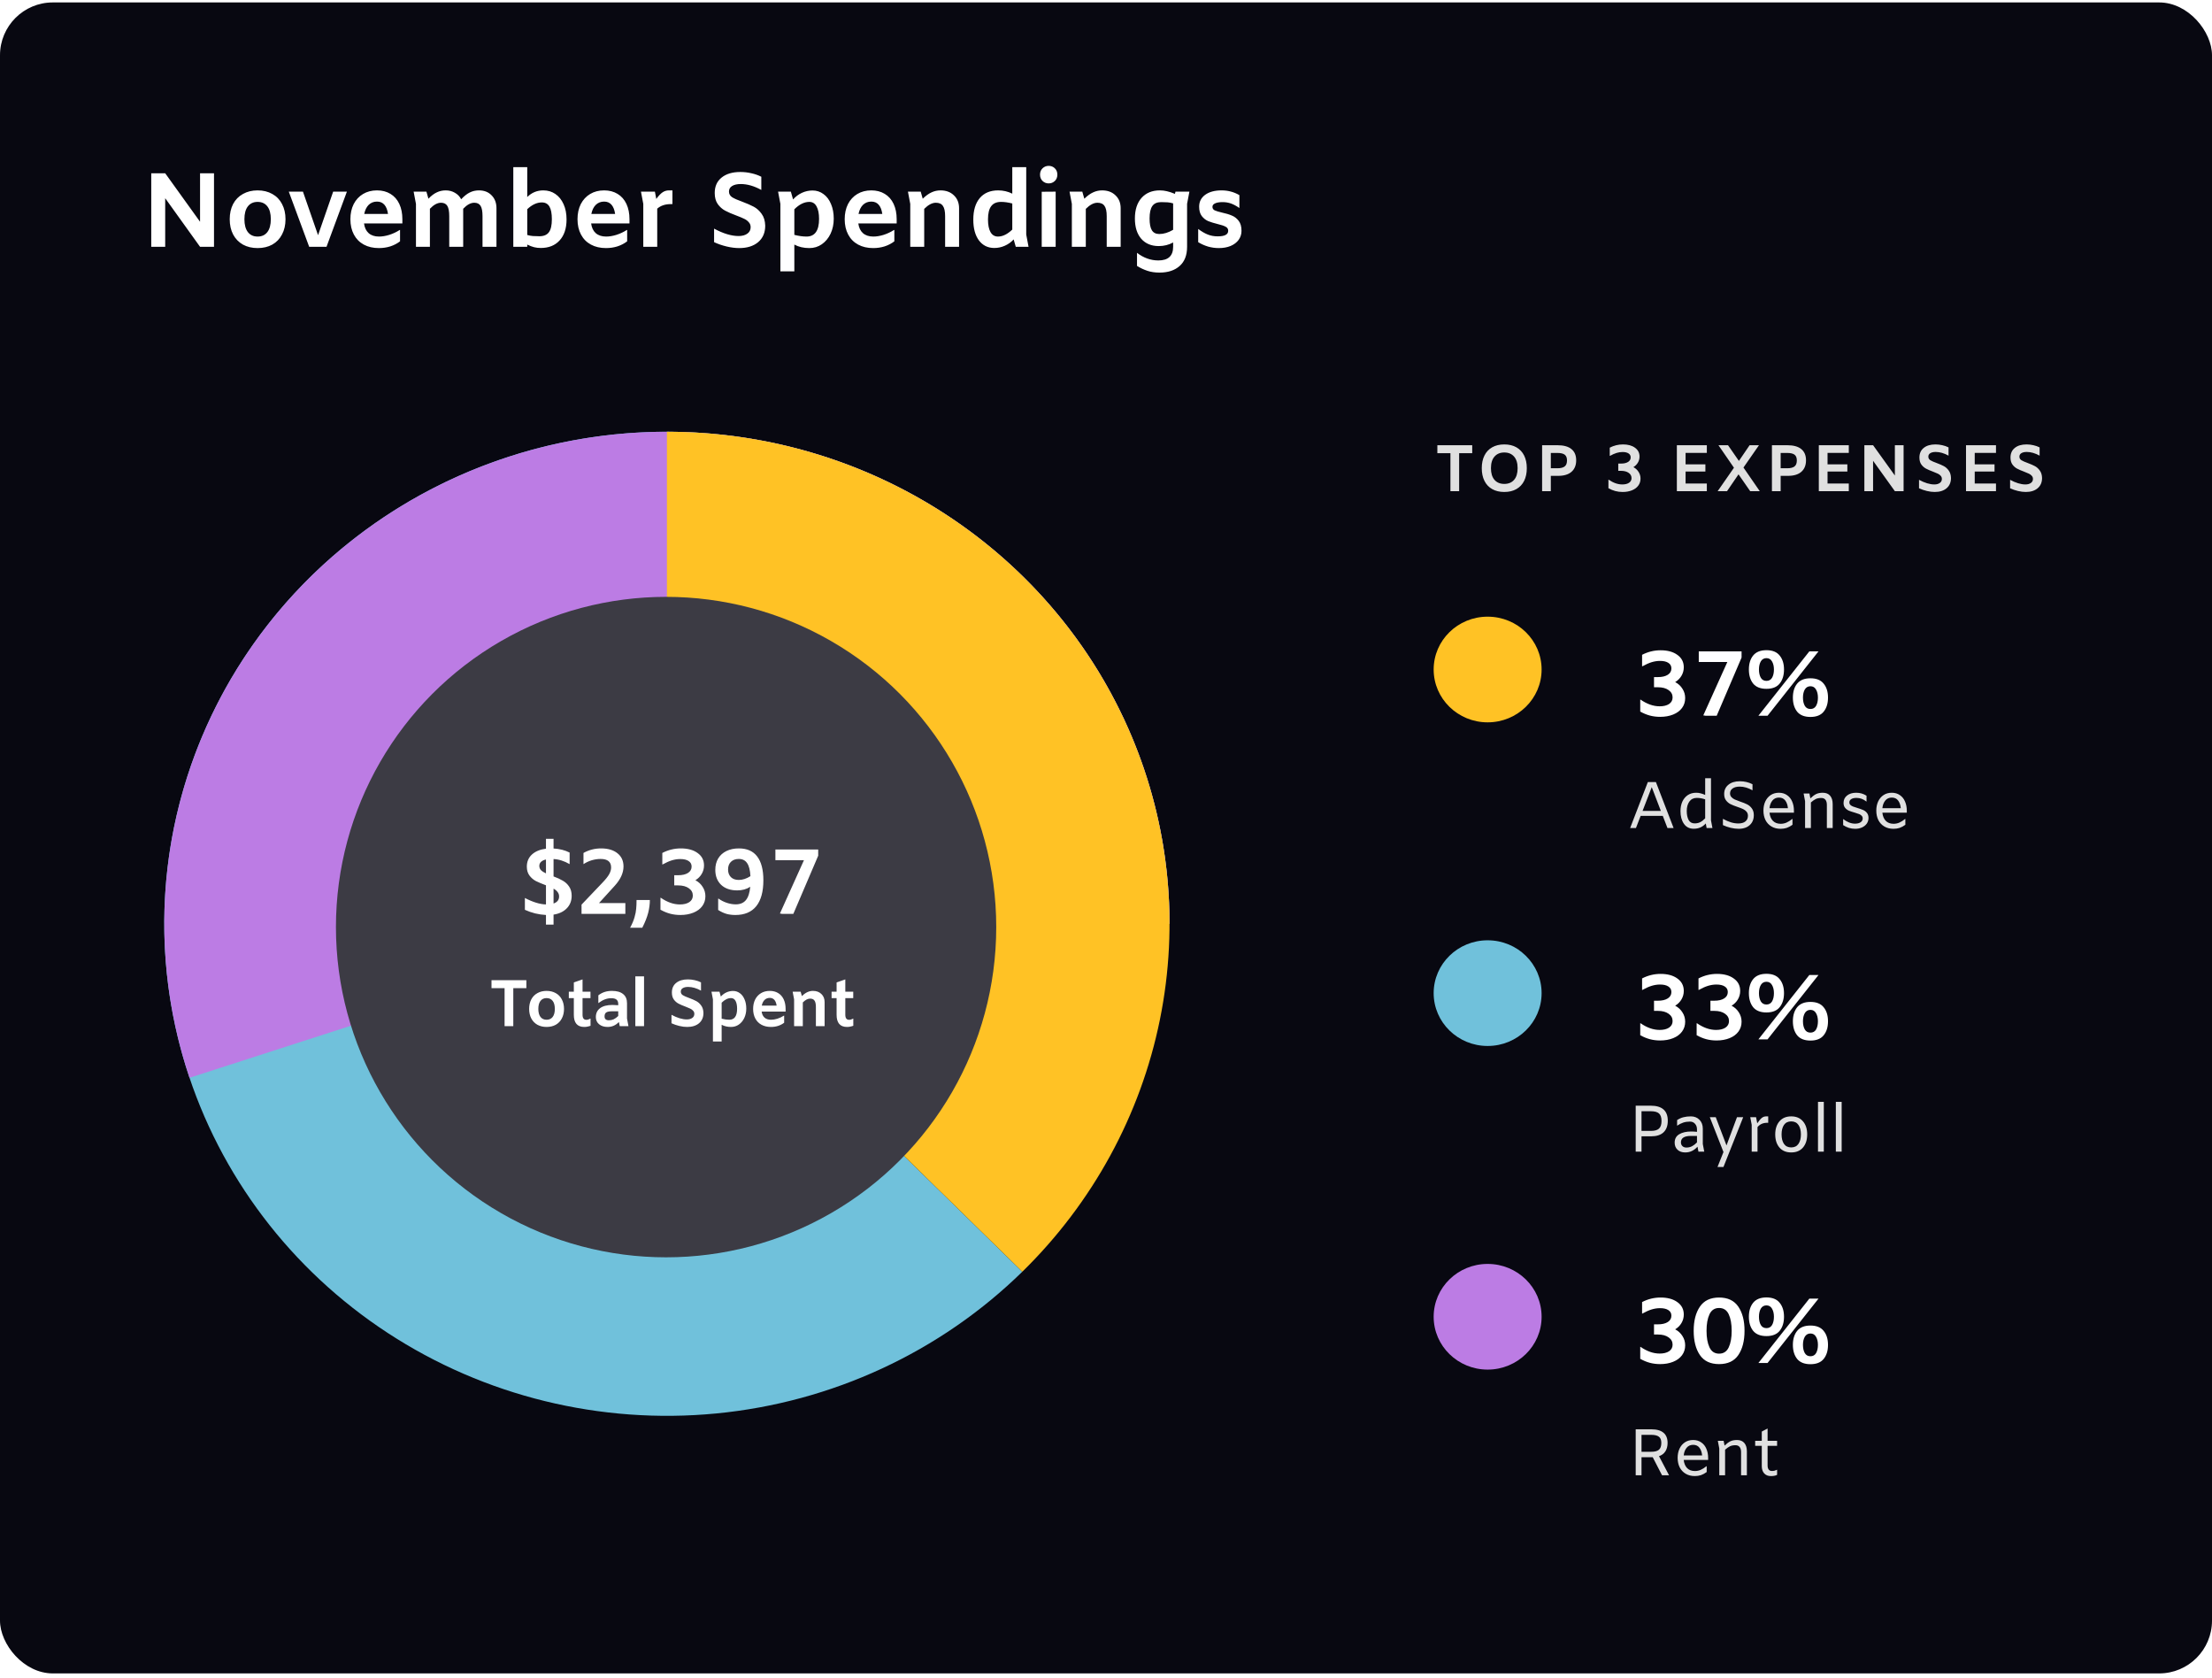 <svg width="335" height="254" viewBox="0 0 335 254" fill="none" xmlns="http://www.w3.org/2000/svg">
<rect y="0.369" width="335" height="253" rx="8" fill="#080811"/>
<g filter="url(#filter0_d_4_74)">
<path d="M31.41 24.233V35.369H29.298L24.018 28.009V35.369H21.906V24.233H24.018L29.298 31.577V24.233H31.41ZM38.015 35.561C37.173 35.561 36.431 35.385 35.791 35.033C35.151 34.671 34.655 34.159 34.303 33.497C33.962 32.836 33.791 32.068 33.791 31.193C33.791 30.319 33.962 29.551 34.303 28.889C34.655 28.228 35.151 27.721 35.791 27.369C36.431 27.007 37.173 26.825 38.015 26.825C38.858 26.825 39.599 27.007 40.239 27.369C40.879 27.721 41.37 28.228 41.711 28.889C42.063 29.551 42.239 30.319 42.239 31.193C42.239 32.068 42.063 32.836 41.711 33.497C41.37 34.159 40.879 34.671 40.239 35.033C39.599 35.385 38.858 35.561 38.015 35.561ZM38.015 33.817C38.645 33.817 39.135 33.593 39.487 33.145C39.839 32.687 40.015 32.036 40.015 31.193C40.015 30.34 39.839 29.689 39.487 29.241C39.135 28.793 38.645 28.569 38.015 28.569C37.386 28.569 36.895 28.793 36.543 29.241C36.191 29.689 36.015 30.34 36.015 31.193C36.015 32.036 36.191 32.687 36.543 33.145C36.895 33.593 37.386 33.817 38.015 33.817ZM51.537 27.017L48.449 35.369H45.825L42.737 27.017H44.881L47.169 33.609L49.457 27.017H51.537ZM59.938 31.833H54.13C54.215 32.473 54.45 32.964 54.834 33.305C55.228 33.647 55.751 33.817 56.402 33.817C56.882 33.817 57.399 33.732 57.954 33.561C58.519 33.38 59.042 33.135 59.522 32.825H59.586V34.537C59.159 34.868 58.669 35.124 58.114 35.305C57.57 35.476 56.994 35.561 56.386 35.561C55.511 35.561 54.748 35.385 54.098 35.033C53.447 34.681 52.946 34.175 52.594 33.513C52.242 32.852 52.066 32.079 52.066 31.193C52.066 30.329 52.231 29.567 52.562 28.905C52.903 28.244 53.378 27.732 53.986 27.369C54.594 27.007 55.298 26.825 56.098 26.825C56.877 26.825 57.554 27.001 58.13 27.353C58.717 27.705 59.164 28.212 59.474 28.873C59.783 29.535 59.938 30.308 59.938 31.193V31.833ZM56.098 28.521C55.596 28.521 55.175 28.687 54.834 29.017C54.503 29.348 54.279 29.807 54.162 30.393H57.762C57.676 29.785 57.495 29.321 57.218 29.001C56.941 28.681 56.567 28.521 56.098 28.521ZM71.532 26.825C72.332 26.825 72.972 27.076 73.452 27.577C73.942 28.068 74.188 28.719 74.188 29.529V35.369H72.076V30.729C72.076 30.004 71.98 29.487 71.788 29.177C71.596 28.857 71.276 28.697 70.828 28.697C70.284 28.697 69.724 29.001 69.148 29.609V35.369H67.036V30.729C67.036 30.004 66.94 29.487 66.748 29.177C66.556 28.857 66.236 28.697 65.788 28.697C65.244 28.697 64.684 29.001 64.108 29.609V35.369H61.996V28.873L61.644 27.017H63.58L63.884 28.089C64.31 27.641 64.732 27.321 65.148 27.129C65.564 26.927 66.012 26.825 66.492 26.825C67.025 26.825 67.494 26.948 67.9 27.193C68.316 27.428 68.63 27.753 68.844 28.169C69.292 27.689 69.724 27.348 70.14 27.145C70.566 26.932 71.03 26.825 71.532 26.825ZM81.282 26.825C81.976 26.825 82.584 27.007 83.106 27.369C83.64 27.732 84.056 28.249 84.354 28.921C84.653 29.583 84.802 30.351 84.802 31.225C84.802 32.58 84.45 33.641 83.746 34.409C83.053 35.167 82.104 35.545 80.898 35.545C80.546 35.545 80.216 35.508 79.906 35.433C79.597 35.359 79.245 35.225 78.85 35.033V35.369H76.738V23.305H78.85V27.833C79.522 27.161 80.333 26.825 81.282 26.825ZM80.69 33.769C81.352 33.769 81.832 33.567 82.13 33.161C82.429 32.756 82.578 32.1 82.578 31.193C82.578 30.329 82.456 29.689 82.21 29.273C81.965 28.857 81.581 28.649 81.058 28.649C80.312 28.649 79.576 28.991 78.85 29.673V33.577C79.138 33.663 79.421 33.716 79.698 33.737C79.976 33.759 80.306 33.769 80.69 33.769ZM94.333 31.833H88.525C88.61 32.473 88.845 32.964 89.229 33.305C89.624 33.647 90.146 33.817 90.797 33.817C91.277 33.817 91.794 33.732 92.349 33.561C92.914 33.38 93.437 33.135 93.917 32.825H93.981V34.537C93.554 34.868 93.064 35.124 92.509 35.305C91.965 35.476 91.389 35.561 90.781 35.561C89.906 35.561 89.144 35.385 88.493 35.033C87.842 34.681 87.341 34.175 86.989 33.513C86.637 32.852 86.461 32.079 86.461 31.193C86.461 30.329 86.626 29.567 86.957 28.905C87.298 28.244 87.773 27.732 88.381 27.369C88.989 27.007 89.693 26.825 90.493 26.825C91.272 26.825 91.949 27.001 92.525 27.353C93.112 27.705 93.559 28.212 93.869 28.873C94.178 29.535 94.333 30.308 94.333 31.193V31.833ZM90.493 28.521C89.992 28.521 89.57 28.687 89.229 29.017C88.898 29.348 88.674 29.807 88.557 30.393H92.157C92.072 29.785 91.89 29.321 91.613 29.001C91.335 28.681 90.962 28.521 90.493 28.521ZM100.839 26.825V28.905H100.567C99.735 28.905 99.057 29.135 98.535 29.593V35.369H96.423V28.873L96.071 27.017H98.183L98.391 28.121C98.743 27.641 99.063 27.305 99.351 27.113C99.639 26.921 99.959 26.825 100.311 26.825H100.839ZM110.954 35.561C110.356 35.561 109.722 35.481 109.05 35.321C108.378 35.161 107.743 34.943 107.146 34.665V32.617C108.532 33.364 109.77 33.737 110.858 33.737C111.402 33.737 111.839 33.62 112.17 33.385C112.511 33.151 112.682 32.82 112.682 32.393C112.682 32.095 112.586 31.844 112.394 31.641C112.212 31.428 111.983 31.257 111.706 31.129C111.428 30.991 111.034 30.825 110.522 30.633C109.828 30.377 109.263 30.132 108.826 29.897C108.388 29.663 108.015 29.332 107.706 28.905C107.396 28.468 107.242 27.908 107.242 27.225C107.242 26.223 107.588 25.444 108.282 24.889C108.975 24.324 109.924 24.041 111.13 24.041C111.695 24.041 112.25 24.105 112.794 24.233C113.338 24.351 113.839 24.527 114.298 24.761V26.761C113.22 26.164 112.18 25.865 111.178 25.865C110.623 25.865 110.186 25.967 109.866 26.169C109.556 26.361 109.402 26.639 109.402 27.001C109.402 27.364 109.562 27.652 109.882 27.865C110.212 28.068 110.719 28.292 111.402 28.537C112.116 28.804 112.703 29.06 113.162 29.305C113.62 29.551 114.015 29.908 114.346 30.377C114.687 30.836 114.868 31.433 114.89 32.169C114.89 33.225 114.532 34.057 113.818 34.665C113.103 35.263 112.148 35.561 110.954 35.561ZM122.052 26.841C122.681 26.841 123.236 27.023 123.716 27.385C124.207 27.737 124.585 28.239 124.852 28.889C125.129 29.529 125.268 30.271 125.268 31.113C125.268 31.945 125.108 32.703 124.788 33.385C124.468 34.057 124.025 34.591 123.46 34.985C122.905 35.369 122.276 35.561 121.572 35.561C120.719 35.561 119.961 35.385 119.3 35.033V39.081H117.188V28.873L116.836 27.017H118.772L119.108 28.201C119.492 27.764 119.94 27.428 120.452 27.193C120.964 26.959 121.497 26.841 122.052 26.841ZM121.14 33.817C122.409 33.817 123.044 32.927 123.044 31.145C123.044 30.324 122.916 29.689 122.66 29.241C122.415 28.793 122.052 28.569 121.572 28.569C120.804 28.569 120.047 28.943 119.3 29.689V33.561C119.983 33.732 120.596 33.817 121.14 33.817ZM134.798 31.833H128.99C129.076 32.473 129.31 32.964 129.694 33.305C130.089 33.647 130.612 33.817 131.262 33.817C131.742 33.817 132.26 33.732 132.814 33.561C133.38 33.38 133.902 33.135 134.382 32.825H134.446V34.537C134.02 34.868 133.529 35.124 132.974 35.305C132.43 35.476 131.854 35.561 131.246 35.561C130.372 35.561 129.609 35.385 128.958 35.033C128.308 34.681 127.806 34.175 127.454 33.513C127.102 32.852 126.926 32.079 126.926 31.193C126.926 30.329 127.092 29.567 127.422 28.905C127.764 28.244 128.238 27.732 128.846 27.369C129.454 27.007 130.158 26.825 130.958 26.825C131.737 26.825 132.414 27.001 132.99 27.353C133.577 27.705 134.025 28.212 134.334 28.873C134.644 29.535 134.798 30.308 134.798 31.193V31.833ZM130.958 28.521C130.457 28.521 130.036 28.687 129.694 29.017C129.364 29.348 129.14 29.807 129.022 30.393H132.622C132.537 29.785 132.356 29.321 132.078 29.001C131.801 28.681 131.428 28.521 130.958 28.521ZM141.432 26.825C142.275 26.825 142.952 27.076 143.464 27.577C143.987 28.068 144.248 28.719 144.248 29.529V35.369H142.136V30.729C142.136 30.004 142.024 29.487 141.8 29.177C141.587 28.857 141.23 28.697 140.728 28.697C140.174 28.697 139.587 29.007 138.968 29.625V35.369H136.856V28.873L136.504 27.017H138.44L138.744 28.089C139.203 27.641 139.646 27.321 140.072 27.129C140.499 26.927 140.952 26.825 141.432 26.825ZM152.835 35.369L152.515 34.249C152.131 34.665 151.683 34.985 151.171 35.209C150.669 35.433 150.141 35.545 149.587 35.545C148.605 35.545 147.827 35.161 147.251 34.393C146.685 33.625 146.403 32.58 146.403 31.257C146.403 29.86 146.728 28.772 147.379 27.993C148.04 27.215 148.968 26.825 150.163 26.825C150.931 26.825 151.645 26.991 152.307 27.321V23.305H154.419V33.513L154.771 35.369H152.835ZM148.627 31.225C148.627 32.057 148.755 32.697 149.011 33.145C149.267 33.593 149.645 33.817 150.147 33.817C150.851 33.817 151.571 33.465 152.307 32.761V28.809C151.688 28.649 151.123 28.569 150.611 28.569C149.928 28.569 149.427 28.788 149.107 29.225C148.787 29.652 148.627 30.319 148.627 31.225ZM157.821 25.769C157.458 25.769 157.149 25.647 156.893 25.401C156.637 25.156 156.509 24.836 156.509 24.441C156.509 24.047 156.637 23.727 156.893 23.481C157.149 23.236 157.458 23.113 157.821 23.113C158.184 23.113 158.493 23.236 158.749 23.481C159.005 23.727 159.133 24.047 159.133 24.441C159.133 24.836 159.005 25.156 158.749 25.401C158.493 25.647 158.184 25.769 157.821 25.769ZM158.877 27.017V35.369H156.765V27.033L158.877 27.017ZM165.905 26.825C166.748 26.825 167.425 27.076 167.937 27.577C168.46 28.068 168.721 28.719 168.721 29.529V35.369H166.609V30.729C166.609 30.004 166.497 29.487 166.273 29.177C166.06 28.857 165.703 28.697 165.201 28.697C164.647 28.697 164.06 29.007 163.441 29.625V35.369H161.329V28.873L160.977 27.017H162.913L163.217 28.089C163.676 27.641 164.119 27.321 164.545 27.129C164.972 26.927 165.425 26.825 165.905 26.825ZM179.132 27.017L178.78 28.857V35.369C178.78 36.639 178.406 37.604 177.66 38.265C176.913 38.937 175.894 39.273 174.604 39.273C173.921 39.273 173.308 39.183 172.764 39.001C172.22 38.82 171.697 38.575 171.196 38.265V36.281C172.198 37.049 173.276 37.433 174.428 37.433C175.921 37.433 176.668 36.745 176.668 35.369V34.713C176.006 35.076 175.281 35.257 174.492 35.257C173.372 35.257 172.486 34.889 171.836 34.153C171.196 33.407 170.876 32.383 170.876 31.081C170.876 29.759 171.212 28.719 171.884 27.961C172.566 27.204 173.489 26.825 174.652 26.825C175.025 26.825 175.382 26.868 175.724 26.953C176.065 27.028 176.47 27.161 176.94 27.353L177.02 27.017H179.132ZM174.572 33.433C175.244 33.433 175.942 33.22 176.668 32.793V28.793C176.39 28.708 176.113 28.655 175.836 28.633C175.569 28.612 175.244 28.601 174.86 28.601C174.241 28.601 173.793 28.799 173.516 29.193C173.238 29.588 173.1 30.217 173.1 31.081C173.1 31.903 173.217 32.5 173.452 32.873C173.686 33.247 174.06 33.433 174.572 33.433ZM183.598 35.561C183.043 35.561 182.499 35.487 181.966 35.337C181.432 35.177 180.931 34.953 180.462 34.665V32.665C180.974 33.049 181.459 33.332 181.918 33.513C182.376 33.695 182.872 33.785 183.406 33.785C183.95 33.785 184.35 33.716 184.606 33.577C184.872 33.439 185.006 33.225 185.006 32.937C185.006 32.66 184.878 32.457 184.622 32.329C184.376 32.191 183.982 32.057 183.438 31.929C182.84 31.78 182.355 31.631 181.982 31.481C181.608 31.321 181.283 31.065 181.006 30.713C180.739 30.361 180.606 29.887 180.606 29.289C180.606 28.543 180.91 27.945 181.518 27.497C182.136 27.049 182.963 26.825 183.998 26.825C184.499 26.825 184.963 26.884 185.39 27.001C185.816 27.108 186.254 27.289 186.702 27.545V29.497C186.243 29.177 185.816 28.948 185.422 28.809C185.027 28.671 184.606 28.601 184.158 28.601C183.667 28.601 183.288 28.665 183.022 28.793C182.755 28.911 182.622 29.087 182.622 29.321C182.622 29.556 182.734 29.732 182.958 29.849C183.192 29.956 183.56 30.068 184.062 30.185C184.659 30.313 185.155 30.463 185.55 30.633C185.955 30.793 186.302 31.06 186.59 31.433C186.878 31.796 187.022 32.303 187.022 32.953C187.022 33.455 186.878 33.908 186.59 34.313C186.302 34.708 185.896 35.017 185.374 35.241C184.851 35.455 184.259 35.561 183.598 35.561Z" fill="white"/>
</g>
<path d="M177.123 139.869C177.123 122.633 171.016 105.931 159.844 92.607C148.671 79.283 133.124 70.163 115.851 66.801C98.578 63.438 80.648 66.041 65.116 74.166C49.584 82.291 37.411 95.435 30.672 111.359C23.932 127.283 23.043 145.002 28.155 161.495C33.267 177.989 44.065 192.238 58.709 201.814C73.352 211.39 90.935 215.7 108.461 214.011C125.988 212.321 142.374 204.736 154.827 192.549L101 139.869H177.123Z" fill="#70C1DB"/>
<path d="M177.123 139.869C177.123 129.087 174.731 118.433 170.114 108.644C165.496 98.854 158.762 90.162 150.377 83.168C141.992 76.174 132.156 71.045 121.548 68.135C110.94 65.224 99.812 64.602 88.934 66.311C78.057 68.02 67.688 72.019 58.543 78.033C49.399 84.047 41.697 91.932 35.97 101.143C30.243 110.354 26.628 120.672 25.373 131.384C24.118 142.096 25.254 152.947 28.702 163.187L101 139.869H177.123Z" fill="#BC7CE4"/>
<path d="M101 65.369C116.056 65.369 130.773 69.739 143.291 77.925C155.81 86.111 165.567 97.746 171.328 111.359C177.09 124.972 178.597 139.952 175.66 154.403C172.723 168.855 165.473 182.13 154.827 192.549L101 139.869L101 65.369Z" fill="#FFC225"/>
<circle cx="100.877" cy="140.369" r="50" fill="#3C3B44"/>
<g filter="url(#filter1_d_4_74)">
<path d="M85.577 133.625C85.577 134.391 85.33 135.025 84.835 135.529C84.35 136.033 83.683 136.351 82.833 136.481V137.993H81.685V136.537C81.153 136.509 80.607 136.43 80.047 136.299C79.497 136.159 78.979 135.977 78.493 135.753V133.961C79.688 134.587 80.752 134.913 81.685 134.941V132.043C81.041 131.801 80.533 131.586 80.159 131.399C79.786 131.203 79.464 130.928 79.193 130.573C78.923 130.219 78.787 129.766 78.787 129.215C78.787 128.469 79.044 127.857 79.557 127.381C80.08 126.905 80.789 126.611 81.685 126.499V125.001H82.833V126.471C83.739 126.518 84.551 126.723 85.269 127.087V128.837C84.448 128.361 83.636 128.105 82.833 128.067V130.699C83.393 130.905 83.86 131.119 84.233 131.343C84.616 131.558 84.933 131.852 85.185 132.225C85.447 132.599 85.577 133.065 85.577 133.625ZM80.677 129.103C80.677 129.355 80.761 129.57 80.929 129.747C81.107 129.925 81.359 130.088 81.685 130.237V128.137C81.368 128.203 81.121 128.319 80.943 128.487C80.766 128.646 80.677 128.851 80.677 129.103ZM82.833 134.801C83.393 134.605 83.673 134.251 83.673 133.737C83.673 133.476 83.599 133.252 83.449 133.065C83.309 132.869 83.104 132.697 82.833 132.547V134.801ZM93.708 134.731V136.369H87.072V134.969L90.194 131.693C90.707 131.161 91.062 130.718 91.258 130.363C91.454 130.009 91.552 129.668 91.552 129.341C91.552 128.483 91.02 128.053 89.956 128.053C89.517 128.053 89.074 128.119 88.626 128.249C88.187 128.38 87.767 128.576 87.366 128.837V127.143C88.187 126.686 89.079 126.457 90.04 126.457C91.076 126.457 91.897 126.7 92.504 127.185C93.12 127.671 93.428 128.338 93.428 129.187C93.428 130.158 92.989 131.129 92.112 132.099L89.718 134.731H93.708ZM97.419 134.269C97.419 134.895 97.335 135.539 97.168 136.201C96.999 136.864 96.701 137.62 96.272 138.469H94.424C94.731 137.909 94.956 137.382 95.096 136.887C95.236 136.402 95.32 135.973 95.347 135.599C95.385 135.217 95.403 134.773 95.403 134.269H97.419ZM104.318 131.273C104.794 131.525 105.163 131.866 105.424 132.295C105.695 132.715 105.83 133.182 105.83 133.695C105.83 134.265 105.672 134.764 105.354 135.193C105.037 135.623 104.589 135.954 104.01 136.187C103.432 136.421 102.774 136.537 102.036 136.537C101.495 136.537 100.977 136.472 100.482 136.341C99.997 136.211 99.512 136.01 99.026 135.739V133.933H99.082C100.053 134.605 101.014 134.941 101.966 134.941C102.564 134.941 103.04 134.825 103.394 134.591C103.749 134.349 103.926 134.017 103.926 133.597C103.926 133.14 103.726 132.771 103.324 132.491C102.923 132.202 102.382 132.057 101.7 132.057H101.112V130.517H101.7C102.335 130.517 102.834 130.401 103.198 130.167C103.562 129.934 103.744 129.612 103.744 129.201C103.744 128.837 103.59 128.557 103.282 128.361C102.984 128.165 102.564 128.067 102.022 128.067C101.602 128.067 101.178 128.133 100.748 128.263C100.328 128.394 99.866 128.599 99.362 128.879H99.306V127.143C100.193 126.686 101.126 126.457 102.106 126.457C103.17 126.457 104.02 126.691 104.654 127.157C105.298 127.615 105.62 128.24 105.62 129.033C105.62 129.5 105.504 129.929 105.27 130.321C105.046 130.704 104.729 131.021 104.318 131.273ZM110.9 126.457C112.132 126.457 113.056 126.863 113.672 127.675C114.297 128.487 114.61 129.687 114.61 131.273C114.61 133 114.251 134.311 113.532 135.207C112.813 136.094 111.759 136.537 110.368 136.537C109.883 136.537 109.435 136.481 109.024 136.369C108.613 136.248 108.193 136.052 107.764 135.781V134.059H107.82C108.212 134.339 108.637 134.554 109.094 134.703C109.551 134.853 109.995 134.927 110.424 134.927C111.096 134.927 111.609 134.713 111.964 134.283C112.319 133.854 112.538 133.182 112.622 132.267C112.071 132.631 111.413 132.813 110.648 132.813C109.621 132.813 108.809 132.533 108.212 131.973C107.624 131.404 107.33 130.648 107.33 129.705C107.33 129.043 107.475 128.469 107.764 127.983C108.063 127.489 108.483 127.111 109.024 126.849C109.565 126.588 110.191 126.457 110.9 126.457ZM109.262 129.649C109.262 130.135 109.407 130.522 109.696 130.811C109.985 131.091 110.382 131.231 110.886 131.231C111.465 131.231 112.053 131.04 112.65 130.657C112.603 129.752 112.435 129.094 112.146 128.683C111.866 128.263 111.446 128.053 110.886 128.053C110.391 128.053 109.995 128.198 109.696 128.487C109.407 128.767 109.262 129.155 109.262 129.649ZM122.914 126.625V127.563L119.148 136.369H117.454L117.118 136.313L120.758 128.235H116.432V126.625H122.914Z" fill="white"/>
</g>
<g filter="url(#filter2_d_4_74)">
<path d="M75.417 147.619H73.437V146.409H78.717V147.619H76.737V153.369H75.417V147.619ZM81.778 153.489C81.251 153.489 80.788 153.379 80.388 153.159C79.988 152.933 79.678 152.613 79.458 152.199C79.245 151.786 79.138 151.306 79.138 150.759C79.138 150.213 79.245 149.733 79.458 149.319C79.678 148.906 79.988 148.589 80.388 148.369C80.788 148.143 81.251 148.029 81.778 148.029C82.305 148.029 82.768 148.143 83.168 148.369C83.568 148.589 83.875 148.906 84.088 149.319C84.308 149.733 84.418 150.213 84.418 150.759C84.418 151.306 84.308 151.786 84.088 152.199C83.875 152.613 83.568 152.933 83.168 153.159C82.768 153.379 82.305 153.489 81.778 153.489ZM81.778 152.399C82.171 152.399 82.478 152.259 82.698 151.979C82.918 151.693 83.028 151.286 83.028 150.759C83.028 150.226 82.918 149.819 82.698 149.539C82.478 149.259 82.171 149.119 81.778 149.119C81.385 149.119 81.078 149.259 80.858 149.539C80.638 149.819 80.528 150.226 80.528 150.759C80.528 151.286 80.638 151.693 80.858 151.979C81.078 152.259 81.385 152.399 81.778 152.399ZM87.225 148.149H88.425V149.129H87.225V151.649C87.225 152.156 87.418 152.409 87.805 152.409C87.985 152.409 88.195 152.346 88.435 152.219V153.309C88.268 153.369 88.111 153.413 87.965 153.439C87.825 153.473 87.665 153.489 87.485 153.489C86.431 153.489 85.905 152.876 85.905 151.649V149.129H85.145V148.149H85.905V146.749L87.225 146.289V148.149ZM92.859 153.369L92.728 152.739C92.255 153.239 91.685 153.489 91.019 153.489C90.492 153.489 90.062 153.353 89.728 153.079C89.402 152.806 89.239 152.446 89.239 151.999C89.239 151.419 89.452 150.969 89.879 150.649C90.312 150.323 90.935 150.159 91.749 150.159C92.042 150.159 92.335 150.173 92.629 150.199V150.009C92.629 149.716 92.545 149.499 92.379 149.359C92.212 149.213 91.948 149.139 91.588 149.139C91.235 149.139 90.905 149.199 90.599 149.319C90.299 149.433 89.972 149.619 89.618 149.879V148.699C89.925 148.466 90.245 148.296 90.579 148.189C90.912 148.083 91.278 148.029 91.678 148.029C92.418 148.029 92.982 148.189 93.368 148.509C93.762 148.823 93.959 149.283 93.959 149.889V152.209L94.178 153.369H92.859ZM90.558 151.899C90.558 152.286 90.778 152.479 91.219 152.479C91.472 152.479 91.712 152.429 91.939 152.329C92.165 152.223 92.395 152.056 92.629 151.829V151.119H91.668C91.282 151.119 90.999 151.176 90.819 151.289C90.645 151.403 90.558 151.606 90.558 151.899ZM95.219 145.829H96.539V153.369H95.219V145.829ZM103.075 153.489C102.701 153.489 102.305 153.439 101.885 153.339C101.465 153.239 101.068 153.103 100.695 152.929V151.649C101.561 152.116 102.335 152.349 103.015 152.349C103.355 152.349 103.628 152.276 103.835 152.129C104.048 151.983 104.155 151.776 104.155 151.509C104.155 151.323 104.095 151.166 103.975 151.039C103.861 150.906 103.718 150.799 103.545 150.719C103.371 150.633 103.125 150.529 102.805 150.409C102.371 150.249 102.018 150.096 101.745 149.949C101.471 149.803 101.238 149.596 101.045 149.329C100.851 149.056 100.755 148.706 100.755 148.279C100.755 147.653 100.971 147.166 101.405 146.819C101.838 146.466 102.431 146.289 103.185 146.289C103.538 146.289 103.885 146.329 104.225 146.409C104.565 146.483 104.878 146.593 105.165 146.739V147.989C104.491 147.616 103.841 147.429 103.215 147.429C102.868 147.429 102.595 147.493 102.395 147.619C102.201 147.739 102.105 147.913 102.105 148.139C102.105 148.366 102.205 148.546 102.405 148.679C102.611 148.806 102.928 148.946 103.355 149.099C103.801 149.266 104.168 149.426 104.455 149.579C104.741 149.733 104.988 149.956 105.195 150.249C105.408 150.536 105.521 150.909 105.535 151.369C105.535 152.029 105.311 152.549 104.865 152.929C104.418 153.303 103.821 153.489 103.075 153.489ZM110.011 148.039C110.405 148.039 110.751 148.153 111.051 148.379C111.358 148.599 111.595 148.913 111.761 149.319C111.935 149.719 112.021 150.183 112.021 150.709C112.021 151.229 111.921 151.703 111.721 152.129C111.521 152.549 111.245 152.883 110.891 153.129C110.545 153.369 110.151 153.489 109.711 153.489C109.178 153.489 108.705 153.379 108.291 153.159V155.689H106.971V149.309L106.751 148.149H107.961L108.171 148.889C108.411 148.616 108.691 148.406 109.011 148.259C109.331 148.113 109.665 148.039 110.011 148.039ZM109.441 152.399C110.235 152.399 110.631 151.843 110.631 150.729C110.631 150.216 110.551 149.819 110.391 149.539C110.238 149.259 110.011 149.119 109.711 149.119C109.231 149.119 108.758 149.353 108.291 149.819V152.239C108.718 152.346 109.101 152.399 109.441 152.399ZM117.978 151.159H114.348C114.401 151.559 114.548 151.866 114.788 152.079C115.034 152.293 115.361 152.399 115.768 152.399C116.068 152.399 116.391 152.346 116.738 152.239C117.091 152.126 117.418 151.973 117.718 151.779H117.758V152.849C117.491 153.056 117.184 153.216 116.838 153.329C116.498 153.436 116.138 153.489 115.758 153.489C115.211 153.489 114.734 153.379 114.328 153.159C113.921 152.939 113.608 152.623 113.388 152.209C113.168 151.796 113.058 151.313 113.058 150.759C113.058 150.219 113.161 149.743 113.368 149.329C113.581 148.916 113.878 148.596 114.258 148.369C114.638 148.143 115.078 148.029 115.578 148.029C116.064 148.029 116.488 148.139 116.848 148.359C117.214 148.579 117.494 148.896 117.688 149.309C117.881 149.723 117.978 150.206 117.978 150.759V151.159ZM115.578 149.089C115.264 149.089 115.001 149.193 114.788 149.399C114.581 149.606 114.441 149.893 114.368 150.259H116.618C116.564 149.879 116.451 149.589 116.278 149.389C116.104 149.189 115.871 149.089 115.578 149.089ZM122.124 148.029C122.651 148.029 123.074 148.186 123.394 148.499C123.721 148.806 123.884 149.213 123.884 149.719V153.369H122.564V150.469C122.564 150.016 122.494 149.693 122.354 149.499C122.221 149.299 121.997 149.199 121.684 149.199C121.337 149.199 120.971 149.393 120.584 149.779V153.369H119.264V149.309L119.044 148.149H120.254L120.444 148.819C120.731 148.539 121.007 148.339 121.274 148.219C121.541 148.093 121.824 148.029 122.124 148.029ZM127.02 148.149H128.22V149.129H127.02V151.649C127.02 152.156 127.214 152.409 127.6 152.409C127.78 152.409 127.99 152.346 128.23 152.219V153.309C128.064 153.369 127.907 153.413 127.76 153.439C127.62 153.473 127.46 153.489 127.28 153.489C126.227 153.489 125.7 152.876 125.7 151.649V149.129H124.94V148.149H125.7V146.749L127.02 146.289V148.149Z" fill="white"/>
</g>
<path d="M219.663 68.619H217.683V67.409H222.963V68.619H220.983V74.369H219.663V68.619ZM227.819 74.489C227.105 74.489 226.492 74.343 225.979 74.049C225.465 73.756 225.075 73.339 224.809 72.799C224.542 72.259 224.409 71.623 224.409 70.889C224.409 70.156 224.542 69.519 224.809 68.979C225.075 68.439 225.465 68.023 225.979 67.729C226.492 67.436 227.105 67.289 227.819 67.289C228.532 67.289 229.145 67.436 229.659 67.729C230.172 68.023 230.562 68.439 230.829 68.979C231.095 69.519 231.229 70.156 231.229 70.889C231.229 71.623 231.095 72.259 230.829 72.799C230.562 73.339 230.172 73.756 229.659 74.049C229.145 74.343 228.532 74.489 227.819 74.489ZM227.819 73.269C228.445 73.269 228.939 73.066 229.299 72.659C229.659 72.246 229.839 71.656 229.839 70.889C229.839 70.123 229.659 69.536 229.299 69.129C228.939 68.716 228.445 68.509 227.819 68.509C227.192 68.509 226.699 68.716 226.339 69.129C225.979 69.536 225.799 70.123 225.799 70.889C225.799 71.656 225.979 72.246 226.339 72.659C226.699 73.066 227.192 73.269 227.819 73.269ZM233.547 67.409H235.847C236.807 67.409 237.524 67.606 237.997 67.999C238.47 68.386 238.707 68.949 238.707 69.689C238.707 70.436 238.474 71.016 238.007 71.429C237.54 71.843 236.86 72.049 235.967 72.049H234.867V74.369H233.547V67.409ZM235.857 70.899C236.357 70.899 236.724 70.809 236.957 70.629C237.197 70.449 237.317 70.146 237.317 69.719C237.317 69.306 237.2 69.013 236.967 68.839C236.734 68.666 236.36 68.579 235.847 68.579H234.867V70.899H235.857ZM247.371 70.729C247.711 70.909 247.975 71.153 248.161 71.459C248.355 71.759 248.451 72.093 248.451 72.459C248.451 72.866 248.338 73.223 248.111 73.529C247.885 73.836 247.565 74.073 247.151 74.239C246.738 74.406 246.268 74.489 245.741 74.489C245.355 74.489 244.985 74.443 244.631 74.349C244.285 74.256 243.938 74.113 243.591 73.919V72.629H243.631C244.325 73.109 245.011 73.349 245.691 73.349C246.118 73.349 246.458 73.266 246.711 73.099C246.965 72.926 247.091 72.689 247.091 72.389C247.091 72.063 246.948 71.799 246.661 71.599C246.375 71.393 245.988 71.289 245.501 71.289H245.081V70.189H245.501C245.955 70.189 246.311 70.106 246.571 69.939C246.831 69.773 246.961 69.543 246.961 69.249C246.961 68.989 246.851 68.789 246.631 68.649C246.418 68.509 246.118 68.439 245.731 68.439C245.431 68.439 245.128 68.486 244.821 68.579C244.521 68.673 244.191 68.819 243.831 69.019H243.791V67.779C244.425 67.453 245.091 67.289 245.791 67.289C246.551 67.289 247.158 67.456 247.611 67.789C248.071 68.116 248.301 68.563 248.301 69.129C248.301 69.463 248.218 69.769 248.051 70.049C247.891 70.323 247.665 70.549 247.371 70.729ZM255.275 68.569V70.309H258.275V71.399H255.275V73.209H258.495V74.369H253.955V67.409H258.495V68.569H255.275ZM265.062 74.369L263.292 71.819L261.552 74.369H260.132L262.602 70.819L260.252 67.409H261.702L263.352 69.789L264.972 67.409H266.392L264.042 70.789L266.512 74.369H265.062ZM268.354 67.409H270.654C271.614 67.409 272.33 67.606 272.804 67.999C273.277 68.386 273.514 68.949 273.514 69.689C273.514 70.436 273.28 71.016 272.814 71.429C272.347 71.843 271.667 72.049 270.774 72.049H269.674V74.369H268.354V67.409ZM270.664 70.899C271.164 70.899 271.53 70.809 271.764 70.629C272.004 70.449 272.124 70.146 272.124 69.719C272.124 69.306 272.007 69.013 271.774 68.839C271.54 68.666 271.167 68.579 270.654 68.579H269.674V70.899H270.664ZM276.775 68.569V70.309H279.775V71.399H276.775V73.209H279.995V74.369H275.455V67.409H279.995V68.569H276.775ZM288.292 67.409V74.369H286.972L283.672 69.769V74.369H282.352V67.409H283.672L286.972 71.999V67.409H288.292ZM293.01 74.489C292.637 74.489 292.24 74.439 291.82 74.339C291.4 74.239 291.003 74.103 290.63 73.929V72.649C291.497 73.116 292.27 73.349 292.95 73.349C293.29 73.349 293.563 73.276 293.77 73.129C293.983 72.983 294.09 72.776 294.09 72.509C294.09 72.323 294.03 72.166 293.91 72.039C293.797 71.906 293.653 71.799 293.48 71.719C293.307 71.633 293.06 71.529 292.74 71.409C292.307 71.249 291.953 71.096 291.68 70.949C291.407 70.803 291.173 70.596 290.98 70.329C290.787 70.056 290.69 69.706 290.69 69.279C290.69 68.653 290.907 68.166 291.34 67.819C291.773 67.466 292.367 67.289 293.12 67.289C293.473 67.289 293.82 67.329 294.16 67.409C294.5 67.483 294.813 67.593 295.1 67.739V68.989C294.427 68.616 293.777 68.429 293.15 68.429C292.803 68.429 292.53 68.493 292.33 68.619C292.137 68.739 292.04 68.913 292.04 69.139C292.04 69.366 292.14 69.546 292.34 69.679C292.547 69.806 292.863 69.946 293.29 70.099C293.737 70.266 294.103 70.426 294.39 70.579C294.677 70.733 294.923 70.956 295.13 71.249C295.343 71.536 295.457 71.909 295.47 72.369C295.47 73.029 295.247 73.549 294.8 73.929C294.353 74.303 293.757 74.489 293.01 74.489ZM299.066 68.569V70.309H302.066V71.399H299.066V73.209H302.286V74.369H297.746V67.409H302.286V68.569H299.066ZM306.803 74.489C306.43 74.489 306.033 74.439 305.613 74.339C305.193 74.239 304.796 74.103 304.423 73.929V72.649C305.29 73.116 306.063 73.349 306.743 73.349C307.083 73.349 307.356 73.276 307.563 73.129C307.776 72.983 307.883 72.776 307.883 72.509C307.883 72.323 307.823 72.166 307.703 72.039C307.59 71.906 307.446 71.799 307.273 71.719C307.1 71.633 306.853 71.529 306.533 71.409C306.1 71.249 305.746 71.096 305.473 70.949C305.2 70.803 304.966 70.596 304.773 70.329C304.58 70.056 304.483 69.706 304.483 69.279C304.483 68.653 304.7 68.166 305.133 67.819C305.566 67.466 306.16 67.289 306.913 67.289C307.266 67.289 307.613 67.329 307.953 67.409C308.293 67.483 308.606 67.593 308.893 67.739V68.989C308.22 68.616 307.57 68.429 306.943 68.429C306.596 68.429 306.323 68.493 306.123 68.619C305.93 68.739 305.833 68.913 305.833 69.139C305.833 69.366 305.933 69.546 306.133 69.679C306.34 69.806 306.656 69.946 307.083 70.099C307.53 70.266 307.896 70.426 308.183 70.579C308.47 70.733 308.716 70.956 308.923 71.249C309.136 71.536 309.25 71.909 309.263 72.369C309.263 73.029 309.04 73.549 308.593 73.929C308.146 74.303 307.55 74.489 306.803 74.489Z" fill="#E0E0E0"/>
<ellipse cx="225.297" cy="101.369" rx="8.174" ry="8" fill="#FFC225"/>
<g filter="url(#filter3_d_4_74)">
<path d="M252.701 101.273C253.177 101.525 253.546 101.866 253.807 102.295C254.078 102.715 254.213 103.182 254.213 103.695C254.213 104.265 254.054 104.764 253.737 105.193C253.42 105.623 252.972 105.954 252.393 106.187C251.814 106.421 251.156 106.537 250.419 106.537C249.878 106.537 249.36 106.472 248.865 106.341C248.38 106.211 247.894 106.01 247.409 105.739V103.933H247.465C248.436 104.605 249.397 104.941 250.349 104.941C250.946 104.941 251.422 104.825 251.777 104.591C252.132 104.349 252.309 104.017 252.309 103.597C252.309 103.14 252.108 102.771 251.707 102.491C251.306 102.202 250.764 102.057 250.083 102.057H249.495V100.517H250.083C250.718 100.517 251.217 100.401 251.581 100.167C251.945 99.934 252.127 99.612 252.127 99.201C252.127 98.837 251.973 98.557 251.665 98.361C251.366 98.165 250.946 98.067 250.405 98.067C249.985 98.067 249.56 98.133 249.131 98.263C248.711 98.394 248.249 98.599 247.745 98.879H247.689V97.143C248.576 96.686 249.509 96.457 250.489 96.457C251.553 96.457 252.402 96.691 253.037 97.157C253.681 97.615 254.003 98.24 254.003 99.033C254.003 99.5 253.886 99.929 253.653 100.321C253.429 100.704 253.112 101.021 252.701 101.273ZM262.755 96.625V97.563L258.989 106.369H257.295L256.959 106.313L260.599 98.235H256.273V96.625H262.755ZM266.522 102.295C265.617 102.295 264.945 102.029 264.506 101.497C264.077 100.956 263.862 100.247 263.862 99.369C263.862 98.492 264.077 97.787 264.506 97.255C264.945 96.714 265.617 96.443 266.522 96.443C267.428 96.443 268.095 96.714 268.524 97.255C268.963 97.787 269.182 98.492 269.182 99.369C269.182 100.247 268.963 100.956 268.524 101.497C268.095 102.029 267.428 102.295 266.522 102.295ZM274.404 96.625L266.69 106.369H265.304L273.018 96.625H274.404ZM266.522 101.091C266.905 101.091 267.19 100.933 267.376 100.615C267.563 100.289 267.656 99.873 267.656 99.369C267.656 98.875 267.558 98.464 267.362 98.137C267.176 97.811 266.896 97.647 266.522 97.647C266.149 97.647 265.864 97.811 265.668 98.137C265.482 98.464 265.388 98.875 265.388 99.369C265.388 99.873 265.482 100.289 265.668 100.615C265.855 100.933 266.14 101.091 266.522 101.091ZM273.186 106.551C272.281 106.551 271.609 106.285 271.17 105.753C270.741 105.212 270.526 104.503 270.526 103.625C270.526 102.748 270.741 102.043 271.17 101.511C271.609 100.97 272.281 100.699 273.186 100.699C274.092 100.699 274.759 100.97 275.188 101.511C275.627 102.043 275.846 102.748 275.846 103.625C275.846 104.503 275.627 105.212 275.188 105.753C274.759 106.285 274.092 106.551 273.186 106.551ZM273.186 105.347C273.569 105.347 273.854 105.189 274.04 104.871C274.227 104.545 274.32 104.129 274.32 103.625C274.32 103.131 274.222 102.72 274.026 102.393C273.84 102.067 273.56 101.903 273.186 101.903C272.813 101.903 272.528 102.067 272.332 102.393C272.146 102.72 272.052 103.131 272.052 103.625C272.052 104.129 272.146 104.545 272.332 104.871C272.519 105.189 272.804 105.347 273.186 105.347Z" fill="white"/>
</g>
<path d="M251.821 123.529H248.471L247.761 125.369H246.881L249.561 118.409H250.781L253.461 125.369H252.531L251.821 123.529ZM251.531 122.779L250.151 119.179L248.761 122.779H251.531ZM258.463 125.369L258.333 124.679C258.093 124.946 257.823 125.146 257.523 125.279C257.223 125.413 256.887 125.479 256.513 125.479C255.867 125.479 255.37 125.229 255.023 124.729C254.677 124.229 254.503 123.589 254.503 122.809C254.503 122.276 254.597 121.799 254.783 121.379C254.977 120.959 255.25 120.629 255.603 120.389C255.963 120.149 256.39 120.029 256.883 120.029C257.123 120.029 257.35 120.059 257.563 120.119C257.777 120.173 258.003 120.253 258.243 120.359V117.829H259.123V124.209L259.343 125.369H258.463ZM256.653 124.669C256.973 124.669 257.257 124.606 257.503 124.479C257.757 124.346 258.003 124.153 258.243 123.899V121.029C257.817 120.883 257.393 120.809 256.973 120.809C256.487 120.809 256.11 120.996 255.843 121.369C255.583 121.736 255.453 122.209 255.453 122.789C255.453 123.343 255.547 123.796 255.733 124.149C255.927 124.496 256.233 124.669 256.653 124.669ZM263.33 125.489C262.943 125.489 262.54 125.439 262.12 125.339C261.7 125.239 261.303 125.103 260.93 124.929V123.979C261.37 124.219 261.777 124.396 262.15 124.509C262.53 124.623 262.903 124.679 263.27 124.679C263.73 124.679 264.087 124.576 264.34 124.369C264.593 124.163 264.72 123.879 264.72 123.519C264.72 123.273 264.65 123.066 264.51 122.899C264.37 122.733 264.193 122.599 263.98 122.499C263.767 122.399 263.48 122.289 263.12 122.169C262.687 122.023 262.337 121.883 262.07 121.749C261.81 121.616 261.587 121.426 261.4 121.179C261.213 120.933 261.12 120.613 261.12 120.219C261.12 119.633 261.333 119.166 261.76 118.819C262.187 118.466 262.76 118.289 263.48 118.289C264.18 118.289 264.823 118.439 265.41 118.739V119.659C264.75 119.286 264.107 119.099 263.48 119.099C263.02 119.099 262.66 119.193 262.4 119.379C262.14 119.559 262.01 119.809 262.01 120.129C262.01 120.349 262.077 120.533 262.21 120.679C262.343 120.826 262.507 120.946 262.7 121.039C262.893 121.126 263.167 121.233 263.52 121.359C263.96 121.506 264.32 121.649 264.6 121.789C264.88 121.929 265.117 122.133 265.31 122.399C265.51 122.666 265.61 123.009 265.61 123.429C265.61 123.843 265.517 124.206 265.33 124.519C265.143 124.826 264.877 125.066 264.53 125.239C264.183 125.406 263.783 125.489 263.33 125.489ZM271.686 123.049H267.986C268.04 123.563 268.21 123.973 268.496 124.279C268.79 124.579 269.186 124.729 269.686 124.729C269.986 124.729 270.276 124.669 270.556 124.549C270.843 124.423 271.133 124.239 271.426 123.999H271.466V124.879C271.173 125.093 270.883 125.249 270.596 125.349C270.31 125.443 270.003 125.489 269.676 125.489C269.143 125.489 268.68 125.373 268.286 125.139C267.893 124.906 267.59 124.583 267.376 124.169C267.17 123.749 267.066 123.269 267.066 122.729C267.066 122.216 267.16 121.756 267.346 121.349C267.54 120.936 267.813 120.613 268.166 120.379C268.52 120.146 268.933 120.029 269.406 120.029C269.886 120.029 270.296 120.149 270.636 120.389C270.983 120.623 271.243 120.946 271.416 121.359C271.596 121.773 271.686 122.239 271.686 122.759V123.049ZM269.416 120.759C269.003 120.759 268.673 120.909 268.426 121.209C268.18 121.509 268.033 121.896 267.986 122.369H270.776C270.73 121.883 270.593 121.493 270.366 121.199C270.146 120.906 269.83 120.759 269.416 120.759ZM276.053 120.029C276.546 120.029 276.919 120.183 277.173 120.489C277.426 120.789 277.553 121.209 277.553 121.749V125.369H276.673V121.869C276.673 121.536 276.603 121.279 276.463 121.099C276.323 120.913 276.109 120.819 275.823 120.819C275.496 120.819 275.219 120.873 274.993 120.979C274.773 121.086 274.526 121.259 274.253 121.499V125.369H273.373V121.309L273.153 120.149H274.033L274.173 120.879C274.486 120.579 274.776 120.363 275.043 120.229C275.316 120.096 275.653 120.029 276.053 120.029ZM280.959 125.489C280.639 125.489 280.322 125.443 280.009 125.349C279.702 125.249 279.412 125.109 279.139 124.929V124.009C279.746 124.476 280.346 124.709 280.939 124.709C281.286 124.709 281.566 124.639 281.779 124.499C281.992 124.353 282.099 124.159 282.099 123.919C282.099 123.753 282.046 123.616 281.939 123.509C281.839 123.403 281.712 123.319 281.559 123.259C281.406 123.199 281.186 123.126 280.899 123.039C280.546 122.939 280.252 122.843 280.019 122.749C279.792 122.649 279.599 122.506 279.439 122.319C279.279 122.126 279.199 121.876 279.199 121.569C279.199 121.103 279.376 120.729 279.729 120.449C280.082 120.169 280.546 120.029 281.119 120.029C281.692 120.029 282.212 120.179 282.679 120.479V121.369C282.419 121.169 282.166 121.026 281.919 120.939C281.679 120.853 281.426 120.809 281.159 120.809C280.826 120.809 280.562 120.869 280.369 120.989C280.176 121.109 280.079 121.276 280.079 121.489C280.079 121.643 280.129 121.769 280.229 121.869C280.336 121.969 280.466 122.049 280.619 122.109C280.772 122.169 280.992 122.243 281.279 122.329C281.639 122.436 281.932 122.539 282.159 122.639C282.386 122.733 282.579 122.879 282.739 123.079C282.899 123.273 282.979 123.526 282.979 123.839C282.979 124.159 282.892 124.446 282.719 124.699C282.546 124.946 282.306 125.139 281.999 125.279C281.692 125.419 281.346 125.489 280.959 125.489ZM288.779 123.049H285.079C285.132 123.563 285.302 123.973 285.589 124.279C285.882 124.579 286.279 124.729 286.779 124.729C287.079 124.729 287.369 124.669 287.649 124.549C287.936 124.423 288.226 124.239 288.519 123.999H288.559V124.879C288.266 125.093 287.976 125.249 287.689 125.349C287.402 125.443 287.096 125.489 286.769 125.489C286.236 125.489 285.772 125.373 285.379 125.139C284.986 124.906 284.682 124.583 284.469 124.169C284.262 123.749 284.159 123.269 284.159 122.729C284.159 122.216 284.252 121.756 284.439 121.349C284.632 120.936 284.906 120.613 285.259 120.379C285.612 120.146 286.026 120.029 286.499 120.029C286.979 120.029 287.389 120.149 287.729 120.389C288.076 120.623 288.336 120.946 288.509 121.359C288.689 121.773 288.779 122.239 288.779 122.759V123.049ZM286.509 120.759C286.096 120.759 285.766 120.909 285.519 121.209C285.272 121.509 285.126 121.896 285.079 122.369H287.869C287.822 121.883 287.686 121.493 287.459 121.199C287.239 120.906 286.922 120.759 286.509 120.759Z" fill="#E0E0E0"/>
<ellipse cx="225.297" cy="150.369" rx="8.174" ry="8" fill="#70C1DB"/>
<g filter="url(#filter4_d_4_74)">
<path d="M252.701 150.273C253.177 150.525 253.546 150.866 253.807 151.295C254.078 151.715 254.213 152.182 254.213 152.695C254.213 153.265 254.054 153.764 253.737 154.193C253.42 154.623 252.972 154.954 252.393 155.187C251.814 155.421 251.156 155.537 250.419 155.537C249.878 155.537 249.36 155.472 248.865 155.341C248.38 155.211 247.894 155.01 247.409 154.739V152.933H247.465C248.436 153.605 249.397 153.941 250.349 153.941C250.946 153.941 251.422 153.825 251.777 153.591C252.132 153.349 252.309 153.017 252.309 152.597C252.309 152.14 252.108 151.771 251.707 151.491C251.306 151.202 250.764 151.057 250.083 151.057H249.495V149.517H250.083C250.718 149.517 251.217 149.401 251.581 149.167C251.945 148.934 252.127 148.612 252.127 148.201C252.127 147.837 251.973 147.557 251.665 147.361C251.366 147.165 250.946 147.067 250.405 147.067C249.985 147.067 249.56 147.133 249.131 147.263C248.711 147.394 248.249 147.599 247.745 147.879H247.689V146.143C248.576 145.686 249.509 145.457 250.489 145.457C251.553 145.457 252.402 145.691 253.037 146.157C253.681 146.615 254.003 147.24 254.003 148.033C254.003 148.5 253.886 148.929 253.653 149.321C253.429 149.704 253.112 150.021 252.701 150.273ZM261.243 150.273C261.719 150.525 262.087 150.866 262.349 151.295C262.619 151.715 262.755 152.182 262.755 152.695C262.755 153.265 262.596 153.764 262.279 154.193C261.961 154.623 261.513 154.954 260.935 155.187C260.356 155.421 259.698 155.537 258.961 155.537C258.419 155.537 257.901 155.472 257.407 155.341C256.921 155.211 256.436 155.01 255.951 154.739V152.933H256.007C256.977 153.605 257.939 153.941 258.891 153.941C259.488 153.941 259.964 153.825 260.319 153.591C260.673 153.349 260.851 153.017 260.851 152.597C260.851 152.14 260.65 151.771 260.249 151.491C259.847 151.202 259.306 151.057 258.625 151.057H258.037V149.517H258.625C259.259 149.517 259.759 149.401 260.123 149.167C260.487 148.934 260.669 148.612 260.669 148.201C260.669 147.837 260.515 147.557 260.207 147.361C259.908 147.165 259.488 147.067 258.947 147.067C258.527 147.067 258.102 147.133 257.673 147.263C257.253 147.394 256.791 147.599 256.287 147.879H256.231V146.143C257.117 145.686 258.051 145.457 259.031 145.457C260.095 145.457 260.944 145.691 261.579 146.157C262.223 146.615 262.545 147.24 262.545 148.033C262.545 148.5 262.428 148.929 262.195 149.321C261.971 149.704 261.653 150.021 261.243 150.273ZM266.522 151.295C265.617 151.295 264.945 151.029 264.506 150.497C264.077 149.956 263.862 149.247 263.862 148.369C263.862 147.492 264.077 146.787 264.506 146.255C264.945 145.714 265.617 145.443 266.522 145.443C267.428 145.443 268.095 145.714 268.524 146.255C268.963 146.787 269.182 147.492 269.182 148.369C269.182 149.247 268.963 149.956 268.524 150.497C268.095 151.029 267.428 151.295 266.522 151.295ZM274.404 145.625L266.69 155.369H265.304L273.018 145.625H274.404ZM266.522 150.091C266.905 150.091 267.19 149.933 267.376 149.615C267.563 149.289 267.656 148.873 267.656 148.369C267.656 147.875 267.558 147.464 267.362 147.137C267.176 146.811 266.896 146.647 266.522 146.647C266.149 146.647 265.864 146.811 265.668 147.137C265.482 147.464 265.388 147.875 265.388 148.369C265.388 148.873 265.482 149.289 265.668 149.615C265.855 149.933 266.14 150.091 266.522 150.091ZM273.186 155.551C272.281 155.551 271.609 155.285 271.17 154.753C270.741 154.212 270.526 153.503 270.526 152.625C270.526 151.748 270.741 151.043 271.17 150.511C271.609 149.97 272.281 149.699 273.186 149.699C274.092 149.699 274.759 149.97 275.188 150.511C275.627 151.043 275.846 151.748 275.846 152.625C275.846 153.503 275.627 154.212 275.188 154.753C274.759 155.285 274.092 155.551 273.186 155.551ZM273.186 154.347C273.569 154.347 273.854 154.189 274.04 153.871C274.227 153.545 274.32 153.129 274.32 152.625C274.32 152.131 274.222 151.72 274.026 151.393C273.84 151.067 273.56 150.903 273.186 150.903C272.813 150.903 272.528 151.067 272.332 151.393C272.146 151.72 272.052 152.131 272.052 152.625C272.052 153.129 272.146 153.545 272.332 153.871C272.519 154.189 272.804 154.347 273.186 154.347Z" fill="white"/>
</g>
<path d="M247.721 167.409H249.981C251.714 167.409 252.581 168.169 252.581 169.689C252.581 170.456 252.364 171.043 251.931 171.449C251.504 171.849 250.878 172.049 250.051 172.049H248.601V174.369H247.721V167.409ZM250.021 171.229C250.594 171.229 251.004 171.113 251.251 170.879C251.504 170.646 251.631 170.263 251.631 169.729C251.631 169.196 251.504 168.816 251.251 168.589C251.004 168.363 250.581 168.249 249.981 168.249H248.601V171.229H250.021ZM257.223 174.369L257.083 173.619C256.823 173.906 256.539 174.123 256.233 174.269C255.933 174.416 255.593 174.489 255.213 174.489C254.739 174.489 254.356 174.356 254.063 174.089C253.769 173.816 253.623 173.456 253.623 173.009C253.623 172.429 253.856 172.003 254.323 171.729C254.789 171.456 255.389 171.319 256.123 171.319C256.389 171.319 256.683 171.336 257.003 171.369V171.009C257.003 170.649 256.903 170.363 256.703 170.149C256.509 169.929 256.256 169.819 255.943 169.819C255.569 169.819 255.229 169.869 254.923 169.969C254.623 170.069 254.313 170.226 253.993 170.439V169.589C254.306 169.383 254.626 169.239 254.953 169.159C255.279 169.073 255.653 169.029 256.073 169.029C256.606 169.029 257.039 169.199 257.373 169.539C257.713 169.879 257.883 170.329 257.883 170.889V173.209L258.103 174.369H257.223ZM255.393 173.749C255.713 173.749 255.999 173.683 256.253 173.549C256.506 173.416 256.756 173.223 257.003 172.969V171.989H256.083C255.076 171.989 254.573 172.313 254.573 172.959C254.573 173.199 254.649 173.393 254.803 173.539C254.956 173.679 255.153 173.749 255.393 173.749ZM264.003 169.149L261.013 176.689H260.113L261.013 174.429L258.943 169.149H259.843L261.473 173.429L263.063 169.149H264.003ZM267.789 169.029V169.999H267.639C267.326 169.999 267.042 170.056 266.789 170.169C266.542 170.283 266.336 170.446 266.169 170.659V174.369H265.289V170.309L265.069 169.149H265.949L266.129 170.079C266.402 169.679 266.632 169.406 266.819 169.259C267.012 169.106 267.232 169.029 267.479 169.029H267.789ZM271.273 174.489C270.513 174.489 269.92 174.243 269.493 173.749C269.066 173.249 268.853 172.586 268.853 171.759C268.853 170.933 269.066 170.273 269.493 169.779C269.92 169.279 270.513 169.029 271.273 169.029C272.033 169.029 272.626 169.279 273.053 169.779C273.48 170.273 273.693 170.933 273.693 171.759C273.693 172.586 273.48 173.249 273.053 173.749C272.626 174.243 272.033 174.489 271.273 174.489ZM271.273 173.729C271.76 173.729 272.126 173.549 272.373 173.189C272.62 172.829 272.743 172.353 272.743 171.759C272.743 171.166 272.62 170.689 272.373 170.329C272.126 169.969 271.76 169.789 271.273 169.789C270.786 169.789 270.42 169.969 270.173 170.329C269.933 170.689 269.813 171.166 269.813 171.759C269.813 172.353 269.933 172.829 270.173 173.189C270.42 173.549 270.786 173.729 271.273 173.729ZM275.33 166.829H276.21V174.369H275.33V166.829ZM278.032 166.829H278.912V174.369H278.032V166.829Z" fill="#E0E0E0"/>
<ellipse cx="225.297" cy="199.369" rx="8.174" ry="8" fill="#BC7CE4"/>
<g filter="url(#filter5_d_4_74)">
<path d="M252.701 199.273C253.177 199.525 253.546 199.866 253.807 200.295C254.078 200.715 254.213 201.182 254.213 201.695C254.213 202.265 254.054 202.764 253.737 203.193C253.42 203.623 252.972 203.954 252.393 204.187C251.814 204.421 251.156 204.537 250.419 204.537C249.878 204.537 249.36 204.472 248.865 204.341C248.38 204.211 247.894 204.01 247.409 203.739V201.933H247.465C248.436 202.605 249.397 202.941 250.349 202.941C250.946 202.941 251.422 202.825 251.777 202.591C252.132 202.349 252.309 202.017 252.309 201.597C252.309 201.14 252.108 200.771 251.707 200.491C251.306 200.202 250.764 200.057 250.083 200.057H249.495V198.517H250.083C250.718 198.517 251.217 198.401 251.581 198.167C251.945 197.934 252.127 197.612 252.127 197.201C252.127 196.837 251.973 196.557 251.665 196.361C251.366 196.165 250.946 196.067 250.405 196.067C249.985 196.067 249.56 196.133 249.131 196.263C248.711 196.394 248.249 196.599 247.745 196.879H247.689V195.143C248.576 194.686 249.509 194.457 250.489 194.457C251.553 194.457 252.402 194.691 253.037 195.157C253.681 195.615 254.003 196.24 254.003 197.033C254.003 197.5 253.886 197.929 253.653 198.321C253.429 198.704 253.112 199.021 252.701 199.273ZM259.353 204.537C258.037 204.537 257.066 204.08 256.441 203.165C255.815 202.241 255.503 201.019 255.503 199.497C255.503 197.976 255.815 196.758 256.441 195.843C257.066 194.919 258.037 194.457 259.353 194.457C260.669 194.457 261.639 194.919 262.265 195.843C262.89 196.758 263.203 197.976 263.203 199.497C263.203 201.019 262.89 202.241 262.265 203.165C261.639 204.08 260.669 204.537 259.353 204.537ZM259.353 202.955C260.025 202.955 260.51 202.638 260.809 202.003C261.107 201.369 261.257 200.533 261.257 199.497C261.257 198.461 261.107 197.626 260.809 196.991C260.51 196.357 260.025 196.039 259.353 196.039C258.681 196.039 258.195 196.357 257.897 196.991C257.598 197.626 257.449 198.461 257.449 199.497C257.449 200.533 257.598 201.369 257.897 202.003C258.195 202.638 258.681 202.955 259.353 202.955ZM266.522 200.295C265.617 200.295 264.945 200.029 264.506 199.497C264.077 198.956 263.862 198.247 263.862 197.369C263.862 196.492 264.077 195.787 264.506 195.255C264.945 194.714 265.617 194.443 266.522 194.443C267.428 194.443 268.095 194.714 268.524 195.255C268.963 195.787 269.182 196.492 269.182 197.369C269.182 198.247 268.963 198.956 268.524 199.497C268.095 200.029 267.428 200.295 266.522 200.295ZM274.404 194.625L266.69 204.369H265.304L273.018 194.625H274.404ZM266.522 199.091C266.905 199.091 267.19 198.933 267.376 198.615C267.563 198.289 267.656 197.873 267.656 197.369C267.656 196.875 267.558 196.464 267.362 196.137C267.176 195.811 266.896 195.647 266.522 195.647C266.149 195.647 265.864 195.811 265.668 196.137C265.482 196.464 265.388 196.875 265.388 197.369C265.388 197.873 265.482 198.289 265.668 198.615C265.855 198.933 266.14 199.091 266.522 199.091ZM273.186 204.551C272.281 204.551 271.609 204.285 271.17 203.753C270.741 203.212 270.526 202.503 270.526 201.625C270.526 200.748 270.741 200.043 271.17 199.511C271.609 198.97 272.281 198.699 273.186 198.699C274.092 198.699 274.759 198.97 275.188 199.511C275.627 200.043 275.846 200.748 275.846 201.625C275.846 202.503 275.627 203.212 275.188 203.753C274.759 204.285 274.092 204.551 273.186 204.551ZM273.186 203.347C273.569 203.347 273.854 203.189 274.04 202.871C274.227 202.545 274.32 202.129 274.32 201.625C274.32 201.131 274.222 200.72 274.026 200.393C273.84 200.067 273.56 199.903 273.186 199.903C272.813 199.903 272.528 200.067 272.332 200.393C272.146 200.72 272.052 201.131 272.052 201.625C272.052 202.129 272.146 202.545 272.332 202.871C272.519 203.189 272.804 203.347 273.186 203.347Z" fill="white"/>
</g>
<path d="M251.711 223.369L250.301 220.639H250.201H248.601V223.369H247.721V216.409H250.081C250.914 216.409 251.534 216.586 251.941 216.939C252.348 217.286 252.551 217.796 252.551 218.469C252.551 218.969 252.441 219.393 252.221 219.739C252.001 220.086 251.678 220.333 251.251 220.479L252.771 223.369H251.711ZM250.091 219.809C250.611 219.809 250.991 219.709 251.231 219.509C251.478 219.303 251.601 218.956 251.601 218.469C251.601 218.023 251.478 217.709 251.231 217.529C250.991 217.343 250.608 217.249 250.081 217.249H248.601V219.809H250.091ZM258.693 221.049H254.993C255.046 221.563 255.216 221.973 255.503 222.279C255.796 222.579 256.193 222.729 256.693 222.729C256.993 222.729 257.283 222.669 257.563 222.549C257.85 222.423 258.14 222.239 258.433 221.999H258.473V222.879C258.18 223.093 257.89 223.249 257.603 223.349C257.316 223.443 257.01 223.489 256.683 223.489C256.15 223.489 255.686 223.373 255.293 223.139C254.9 222.906 254.596 222.583 254.383 222.169C254.176 221.749 254.073 221.269 254.073 220.729C254.073 220.216 254.166 219.756 254.353 219.349C254.546 218.936 254.82 218.613 255.173 218.379C255.526 218.146 255.94 218.029 256.413 218.029C256.893 218.029 257.303 218.149 257.643 218.389C257.99 218.623 258.25 218.946 258.423 219.359C258.603 219.773 258.693 220.239 258.693 220.759V221.049ZM256.423 218.759C256.01 218.759 255.68 218.909 255.433 219.209C255.186 219.509 255.04 219.896 254.993 220.369H257.783C257.736 219.883 257.6 219.493 257.373 219.199C257.153 218.906 256.836 218.759 256.423 218.759ZM263.059 218.029C263.552 218.029 263.926 218.183 264.179 218.489C264.432 218.789 264.559 219.209 264.559 219.749V223.369H263.679V219.869C263.679 219.536 263.609 219.279 263.469 219.099C263.329 218.913 263.116 218.819 262.829 218.819C262.502 218.819 262.226 218.873 261.999 218.979C261.779 219.086 261.532 219.259 261.259 219.499V223.369H260.379V219.309L260.159 218.149H261.039L261.179 218.879C261.492 218.579 261.782 218.363 262.049 218.229C262.322 218.096 262.659 218.029 263.059 218.029ZM267.696 218.149H269.136V218.909H267.696V221.899C267.696 222.146 267.749 222.346 267.856 222.499C267.969 222.646 268.132 222.719 268.346 222.719C268.492 222.719 268.622 222.706 268.736 222.679C268.856 222.646 268.989 222.596 269.136 222.529V223.309C268.982 223.383 268.836 223.429 268.696 223.449C268.556 223.476 268.386 223.489 268.186 223.489C267.759 223.489 267.422 223.353 267.176 223.079C266.936 222.806 266.816 222.443 266.816 221.989V218.909H265.816V218.149H266.816V216.749L267.696 216.289V218.149Z" fill="#E0E0E0"/>
<defs>
<filter id="filter0_d_4_74" x="14.906" y="17.113" width="181.115" height="32.16" filterUnits="userSpaceOnUse" color-interpolation-filters="sRGB">
<feFlood flood-opacity="0" result="BackgroundImageFix"/>
<feColorMatrix in="SourceAlpha" type="matrix" values="0 0 0 0 0 0 0 0 0 0 0 0 0 0 0 0 0 0 127 0" result="hardAlpha"/>
<feOffset dx="1" dy="2"/>
<feGaussianBlur stdDeviation="4"/>
<feComposite in2="hardAlpha" operator="out"/>
<feColorMatrix type="matrix" values="0 0 0 0 0 0 0 0 0 0 0 0 0 0 0 0 0 0 0.15 0"/>
<feBlend mode="normal" in2="BackgroundImageFix" result="effect1_dropShadow_4_74"/>
<feBlend mode="normal" in="SourceGraphic" in2="effect1_dropShadow_4_74" result="shape"/>
</filter>
<filter id="filter1_d_4_74" x="71.493" y="119.001" width="60.42" height="29.468" filterUnits="userSpaceOnUse" color-interpolation-filters="sRGB">
<feFlood flood-opacity="0" result="BackgroundImageFix"/>
<feColorMatrix in="SourceAlpha" type="matrix" values="0 0 0 0 0 0 0 0 0 0 0 0 0 0 0 0 0 0 127 0" result="hardAlpha"/>
<feOffset dx="1" dy="2"/>
<feGaussianBlur stdDeviation="4"/>
<feComposite in2="hardAlpha" operator="out"/>
<feColorMatrix type="matrix" values="0 0 0 0 0 0 0 0 0 0 0 0 0 0 0 0 0 0 0.15 0"/>
<feBlend mode="normal" in2="BackgroundImageFix" result="effect1_dropShadow_4_74"/>
<feBlend mode="normal" in="SourceGraphic" in2="effect1_dropShadow_4_74" result="shape"/>
</filter>
<filter id="filter2_d_4_74" x="66.437" y="139.829" width="70.793" height="25.86" filterUnits="userSpaceOnUse" color-interpolation-filters="sRGB">
<feFlood flood-opacity="0" result="BackgroundImageFix"/>
<feColorMatrix in="SourceAlpha" type="matrix" values="0 0 0 0 0 0 0 0 0 0 0 0 0 0 0 0 0 0 127 0" result="hardAlpha"/>
<feOffset dx="1" dy="2"/>
<feGaussianBlur stdDeviation="4"/>
<feComposite in2="hardAlpha" operator="out"/>
<feColorMatrix type="matrix" values="0 0 0 0 0 0 0 0 0 0 0 0 0 0 0 0 0 0 0.15 0"/>
<feBlend mode="normal" in2="BackgroundImageFix" result="effect1_dropShadow_4_74"/>
<feBlend mode="normal" in="SourceGraphic" in2="effect1_dropShadow_4_74" result="shape"/>
</filter>
<filter id="filter3_d_4_74" x="240.409" y="90.443" width="44.437" height="26.108" filterUnits="userSpaceOnUse" color-interpolation-filters="sRGB">
<feFlood flood-opacity="0" result="BackgroundImageFix"/>
<feColorMatrix in="SourceAlpha" type="matrix" values="0 0 0 0 0 0 0 0 0 0 0 0 0 0 0 0 0 0 127 0" result="hardAlpha"/>
<feOffset dx="1" dy="2"/>
<feGaussianBlur stdDeviation="4"/>
<feComposite in2="hardAlpha" operator="out"/>
<feColorMatrix type="matrix" values="0 0 0 0 0 0 0 0 0 0 0 0 0 0 0 0 0 0 0.15 0"/>
<feBlend mode="normal" in2="BackgroundImageFix" result="effect1_dropShadow_4_74"/>
<feBlend mode="normal" in="SourceGraphic" in2="effect1_dropShadow_4_74" result="shape"/>
</filter>
<filter id="filter4_d_4_74" x="240.409" y="139.443" width="44.437" height="26.108" filterUnits="userSpaceOnUse" color-interpolation-filters="sRGB">
<feFlood flood-opacity="0" result="BackgroundImageFix"/>
<feColorMatrix in="SourceAlpha" type="matrix" values="0 0 0 0 0 0 0 0 0 0 0 0 0 0 0 0 0 0 127 0" result="hardAlpha"/>
<feOffset dx="1" dy="2"/>
<feGaussianBlur stdDeviation="4"/>
<feComposite in2="hardAlpha" operator="out"/>
<feColorMatrix type="matrix" values="0 0 0 0 0 0 0 0 0 0 0 0 0 0 0 0 0 0 0.15 0"/>
<feBlend mode="normal" in2="BackgroundImageFix" result="effect1_dropShadow_4_74"/>
<feBlend mode="normal" in="SourceGraphic" in2="effect1_dropShadow_4_74" result="shape"/>
</filter>
<filter id="filter5_d_4_74" x="240.409" y="188.443" width="44.437" height="26.108" filterUnits="userSpaceOnUse" color-interpolation-filters="sRGB">
<feFlood flood-opacity="0" result="BackgroundImageFix"/>
<feColorMatrix in="SourceAlpha" type="matrix" values="0 0 0 0 0 0 0 0 0 0 0 0 0 0 0 0 0 0 127 0" result="hardAlpha"/>
<feOffset dx="1" dy="2"/>
<feGaussianBlur stdDeviation="4"/>
<feComposite in2="hardAlpha" operator="out"/>
<feColorMatrix type="matrix" values="0 0 0 0 0 0 0 0 0 0 0 0 0 0 0 0 0 0 0.15 0"/>
<feBlend mode="normal" in2="BackgroundImageFix" result="effect1_dropShadow_4_74"/>
<feBlend mode="normal" in="SourceGraphic" in2="effect1_dropShadow_4_74" result="shape"/>
</filter>
</defs>
</svg>
